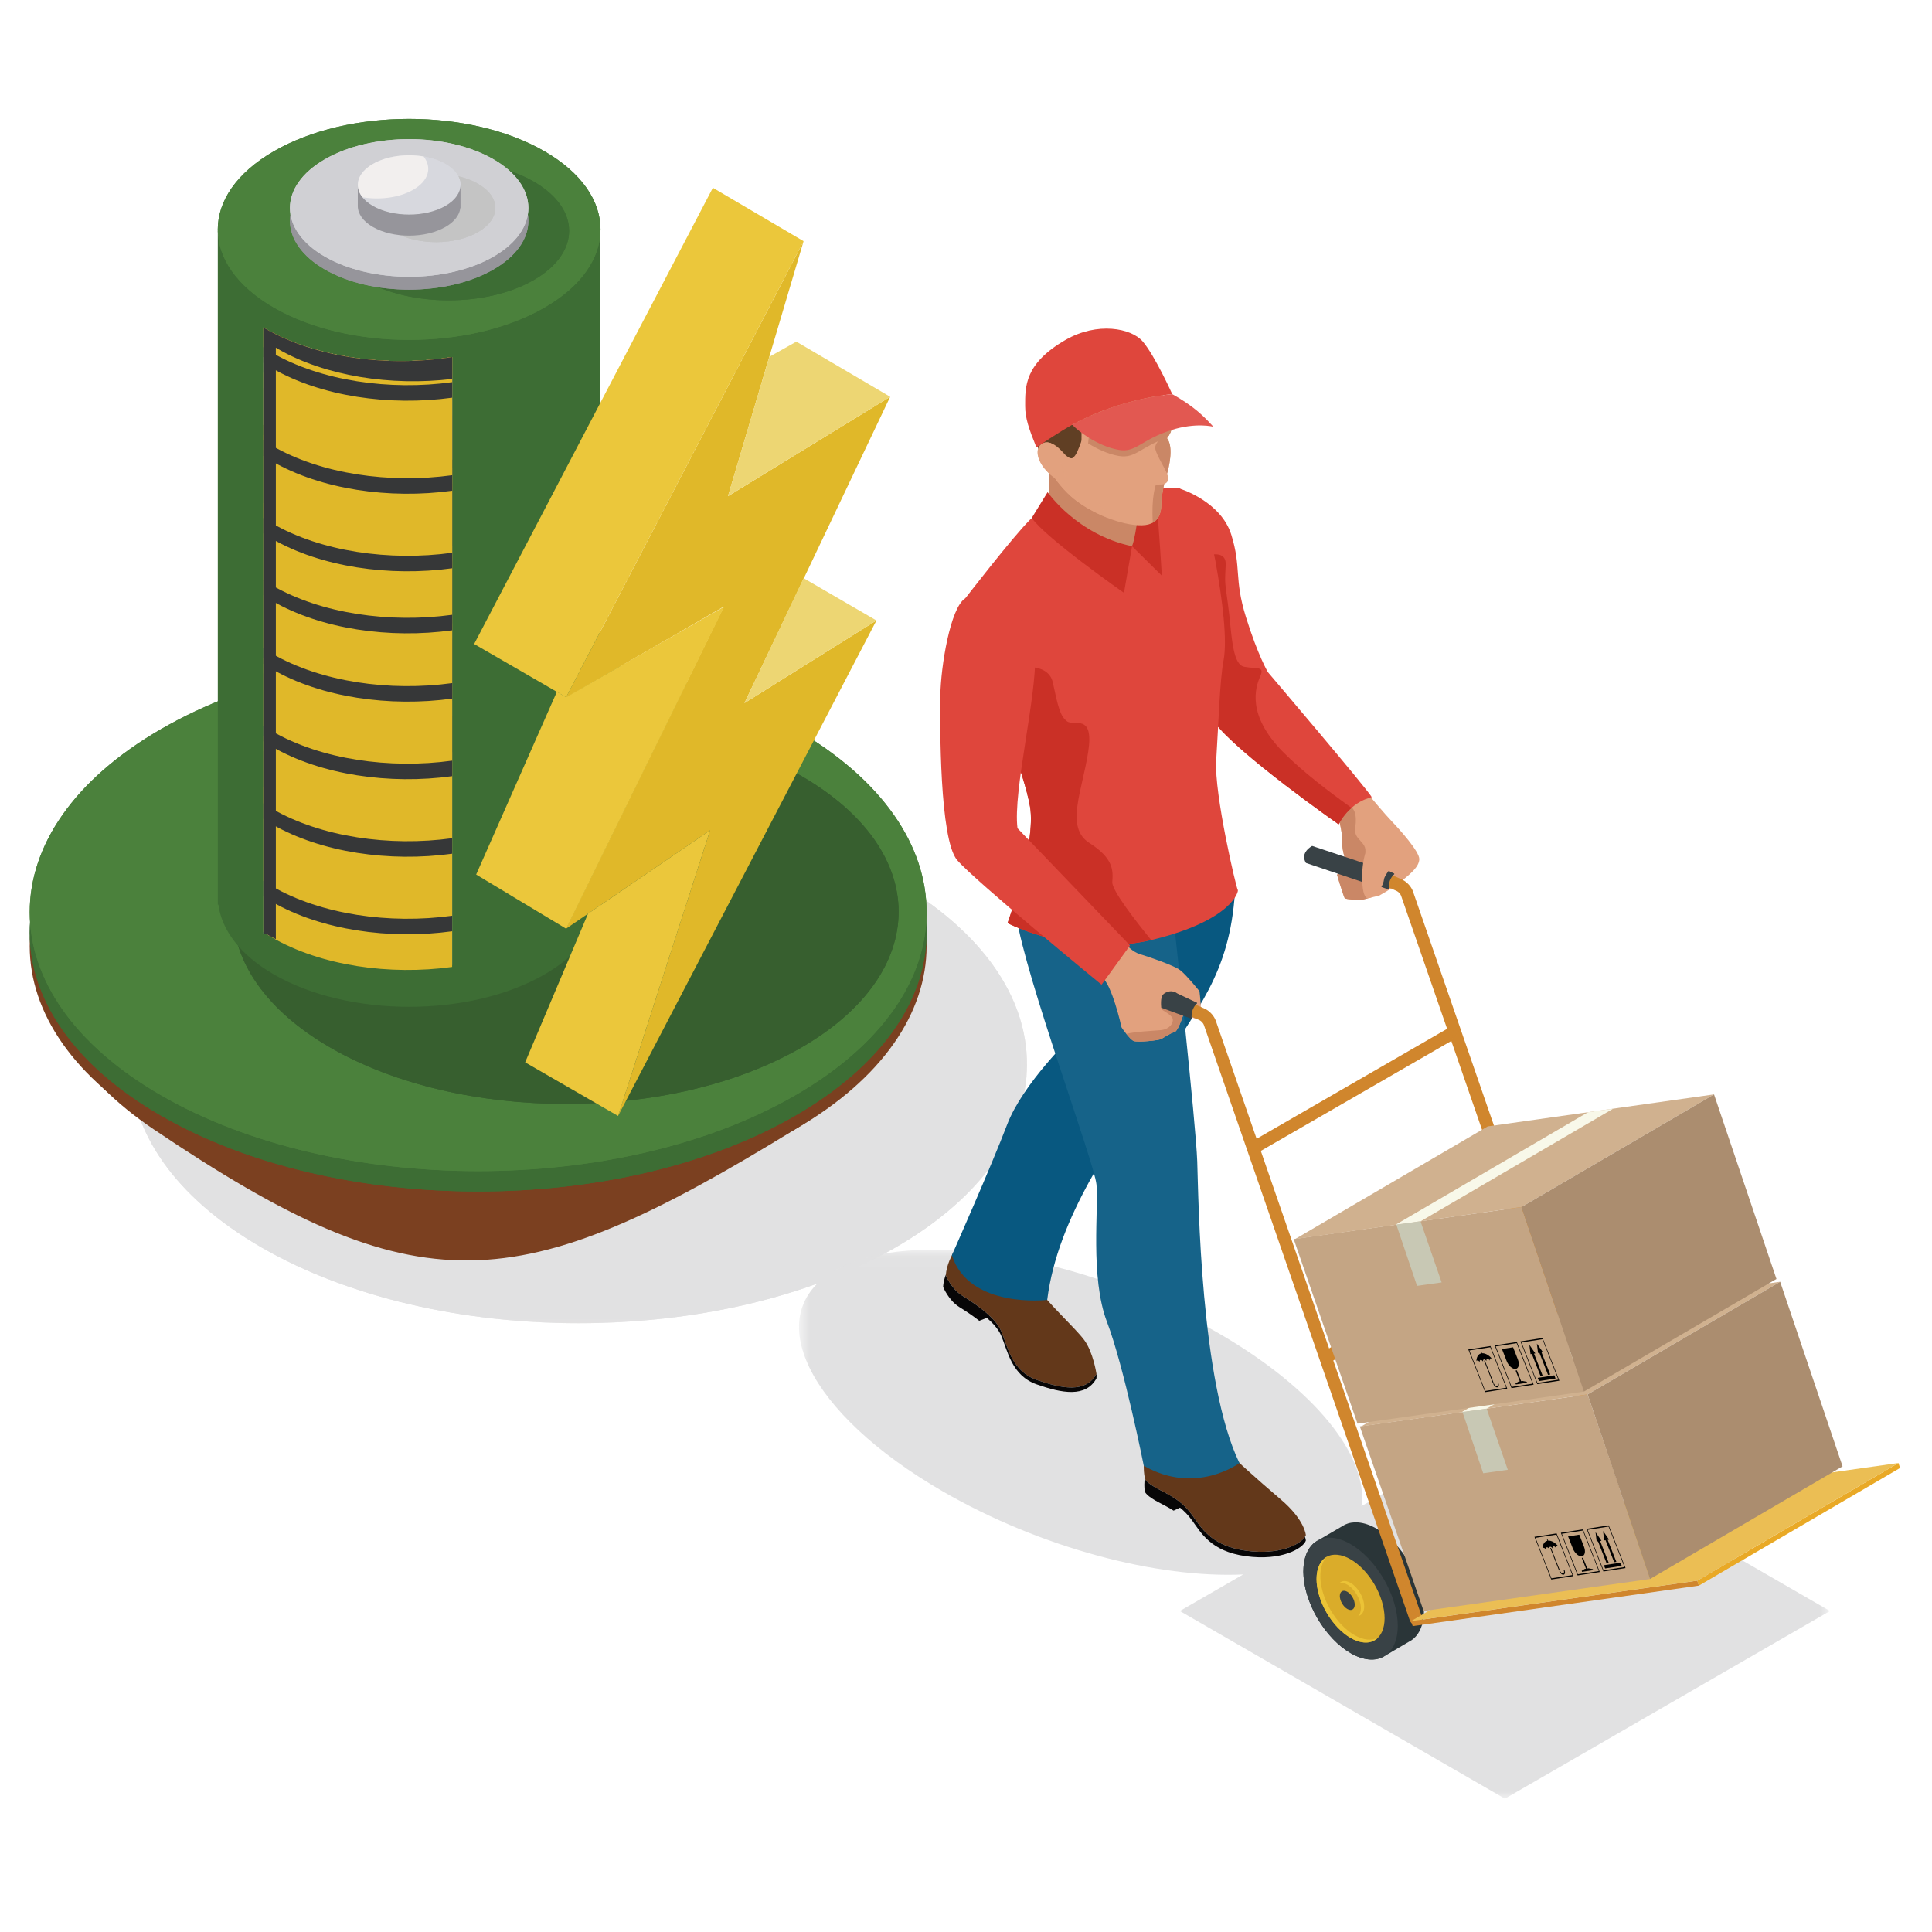 <?xml version="1.0" encoding="UTF-8"?>
<svg width="130px" height="130px" viewBox="0 0 130 130" version="1.1" xmlns="http://www.w3.org/2000/svg" xmlns:xlink="http://www.w3.org/1999/xlink">
    <!-- Generator: Sketch 63.1 (92452) - https://sketch.com -->
    <title>commitment_to_sdgs_isometric4</title>
    <desc>Created with Sketch.</desc>
    <defs>
        <rect id="path-1" x="0" y="0" width="130" height="130"></rect>
        <polygon id="path-3" points="0.756 0.164 61.104 0.164 61.104 35.007 0.756 35.007"></polygon>
        <polygon id="path-5" points="0.764 0.058 70.134 0.058 70.134 36.999 0.764 36.999"></polygon>
        <polygon id="path-7" points="0.823 0.321 17.818 0.321 17.818 42.455 0.823 42.455"></polygon>
        <polygon id="path-9" points="0.965 0.463 17.676 0.463 17.676 42.314 0.965 42.314"></polygon>
        <polygon id="path-11" points="0.07 0.569 16.571 0.569 16.571 42.207 0.07 42.207"></polygon>
        <polygon id="path-13" points="0.316 0.189 14.028 0.189 14.028 8.345 0.316 8.345"></polygon>
        <polygon id="path-15" points="0.459 0.331 13.888 0.331 13.888 8.204 0.459 8.204"></polygon>
        <polygon id="path-17" points="0.564 0.437 13.781 0.437 13.781 8.096 0.564 8.096"></polygon>
        <polygon id="path-19" points="-0.002 0.402 13.71 0.402 13.71 8.558 -0.002 8.558"></polygon>
        <polygon id="path-21" points="0.139 0.544 13.568 0.544 13.568 8.417 0.139 8.417"></polygon>
        <polygon id="path-23" points="0.245 0.651 13.463 0.651 13.463 8.31 0.245 8.31"></polygon>
        <polygon id="path-25" points="0.26 0.359 7.051 0.359 7.051 5.385 0.26 5.385"></polygon>
        <polygon id="path-27" points="0.298 0.293 9.266 0.293 9.266 11.808 0.298 11.808"></polygon>
        <polygon id="path-29" points="0.816 0.728 2.727 0.728 2.727 3.294 0.816 3.294"></polygon>
        <polygon id="path-31" points="0.552 0.013 17.546 0.013 17.546 42.147 0.552 42.147"></polygon>
        <polygon id="path-33" points="0.692 0.154 17.406 0.154 17.406 42.005 0.692 42.005"></polygon>
        <polygon id="path-35" points="0.8 0.26 17.299 0.26 17.299 41.899 0.8 41.899"></polygon>
    </defs>
    <g id="commitment_to_sdgs_isometric4" stroke="none" stroke-width="1" fill="none" fill-rule="evenodd">
        <g>
            <mask id="mask-2" fill="white">
                <use xlink:href="#path-1"></use>
            </mask>
            <g id="Mask"></g>
            <g id="Group-304" mask="url(#mask-2)">
                <g transform="translate(2, 8)">
                    <path d="M58.266,51.296 C70.05,58.1 70.05,69.13 58.266,75.934 C46.482,82.738 27.377,82.738 15.592,75.934 C3.809,69.13 3.809,58.1 15.592,51.296 C27.377,44.493 46.482,44.493 58.266,51.296" id="Fill-1" fill="#E4E3E3"></path>
                    <g id="Group-5" stroke-width="1" fill="none" transform="translate(6, 46.03)">
                        <mask id="mask-4" fill="white">
                            <use xlink:href="#path-3"></use>
                        </mask>
                        <g id="Clip-4"></g>
                        <path d="M52.266,5.266 C64.05,12.07 64.05,23.1 52.266,29.904 C40.482,36.708 21.377,36.708 9.592,29.904 C-2.191,23.1 -2.191,12.07 9.592,5.266 C21.377,-1.537 40.482,-1.537 52.266,5.266" id="Fill-3" fill="#E1E1E2" mask="url(#mask-4)"></path>
                    </g>
                    <path d="M51.511,43.344 C63.295,50.148 63.295,61.178 51.511,67.983 C39.728,74.787 20.621,74.787 8.837,67.983 C-2.946,61.178 -2.946,50.148 8.837,43.344 C20.621,36.541 39.728,36.541 51.511,43.344" id="Fill-6" fill="#7B4020"></path>
                    <path d="M51.511,43.344 C63.295,50.148 63.105,60.861 51.511,67.983 C32.764,79.501 26.173,80.011 8.321,67.975 C-1.781,61.161 -2.946,50.148 8.837,43.344 C20.621,36.541 39.728,36.541 51.511,43.344" id="Fill-8" fill="#7B4020"></path>
                    <path d="M51.511,42.431 C63.295,49.235 63.295,60.265 51.511,67.069 C39.728,73.872 20.621,73.872 8.837,67.069 C-2.946,60.265 -2.946,49.235 8.837,42.431 C20.621,35.627 39.728,35.627 51.511,42.431" id="Fill-10" fill="#3D6D34"></path>
                    <path d="M51.511,42.431 C63.295,49.235 63.295,60.265 51.511,67.069 C39.728,73.872 20.621,73.872 8.837,67.069 C-2.946,60.265 -2.946,49.235 8.837,42.431 C20.621,35.627 39.728,35.627 51.511,42.431" id="Fill-12" fill="#3D6D34"></path>
                    <path d="M51.511,41.06 C63.295,47.864 63.295,58.894 51.511,65.698 C39.728,72.502 20.621,72.502 8.837,65.698 C-2.946,58.894 -2.946,47.864 8.837,41.06 C20.621,34.256 39.728,34.256 51.511,41.06" id="Fill-14" fill="#4B813C"></path>
                    <path d="M51.511,41.06 C63.295,47.864 63.295,58.894 51.511,65.698 C39.728,72.502 20.621,72.502 8.837,65.698 C-2.946,58.894 -2.946,47.864 8.837,41.06 C20.621,34.256 39.728,34.256 51.511,41.06" id="Fill-16" fill="#4B813C"></path>
                    <path d="M51.907,44.207 C60.653,49.257 60.653,57.443 51.907,62.493 C43.161,67.543 28.98,67.543 20.234,62.493 C11.489,57.443 11.489,49.257 20.234,44.207 C28.98,39.157 43.161,39.157 51.907,44.207" id="Fill-18" fill="#375F2F"></path>
                    <path d="M51.907,44.207 C60.653,49.257 60.653,57.443 51.907,62.493 C43.161,67.543 28.98,67.543 20.234,62.493 C11.489,57.443 11.489,49.257 20.234,44.207 C28.98,39.157 43.161,39.157 51.907,44.207" id="Fill-20" fill="#375F2F"></path>
                    <path d="M38.374,52.84 C38.417,52.486 38.417,52.133 38.374,51.779 L38.374,7.758 C38.162,9.479 36.919,11.168 34.639,12.483 C29.61,15.386 21.456,15.386 16.427,12.483 C14.047,11.111 12.795,9.332 12.668,7.532 L12.655,7.532 L12.655,52.867 L12.694,52.867 C12.917,54.58 14.158,56.258 16.427,57.566 C21.456,60.471 29.61,60.471 34.639,57.566 C36.907,56.258 38.149,54.58 38.371,52.867 L38.374,52.867 L38.374,52.84 Z" id="Fill-22" fill="#3D6D34"></path>
                    <path d="M34.636,2.178 C39.665,5.081 39.665,9.789 34.636,12.693 C29.608,15.596 21.453,15.596 16.425,12.693 C11.396,9.789 11.396,5.081 16.425,2.178 C21.453,-0.725 29.608,-0.725 34.636,2.178" id="Fill-24" fill="#4B813C"></path>
                    <path d="M34.636,2.178 C39.665,5.081 39.665,9.789 34.636,12.693 C29.608,15.596 21.453,15.596 16.425,12.693 C11.396,9.789 11.396,5.081 16.425,2.178 C21.453,-0.725 29.608,-0.725 34.636,2.178" id="Fill-26" fill="#4B813C"></path>
                    <path d="M33.921,4.225 C37.085,6.052 37.085,9.013 33.921,10.839 C30.757,12.665 25.629,12.665 22.465,10.839 C19.302,9.013 19.302,6.052 22.465,4.225 C25.629,2.398 30.757,2.398 33.921,4.225" id="Fill-28" fill="#3D6D34"></path>
                    <path d="M33.921,4.225 C37.085,6.052 37.085,9.013 33.921,10.839 C30.757,12.665 25.629,12.665 22.465,10.839 C19.302,9.013 19.302,6.052 22.465,4.225 C25.629,2.398 30.757,2.398 33.921,4.225" id="Fill-30" fill="#3D6D34"></path>
                    <path d="M31.203,3.583 C34.336,5.392 34.336,8.325 31.203,10.133 C28.071,11.941 22.991,11.941 19.859,10.133 C16.726,8.325 16.726,5.392 19.859,3.583 C22.991,1.775 28.071,1.775 31.203,3.583" id="Fill-32" fill="#96959B"></path>
                    <path d="M31.203,3.583 C34.336,5.392 34.336,8.325 31.203,10.133 C28.071,11.941 22.991,11.941 19.859,10.133 C16.726,8.325 16.726,5.392 19.859,3.583 C22.991,1.775 28.071,1.775 31.203,3.583" id="Fill-34" fill="#96959B"></path>
                    <path d="M31.203,2.718 C34.336,4.527 34.336,7.46 31.203,9.268 C28.071,11.076 22.991,11.076 19.859,9.268 C16.726,7.46 16.726,4.527 19.859,2.718 C22.991,0.91 28.071,0.91 31.203,2.718" id="Fill-36" fill="#D0D0D4"></path>
                    <path d="M31.203,2.718 C34.336,4.527 34.336,7.46 31.203,9.268 C28.071,11.076 22.991,11.076 19.859,9.268 C16.726,7.46 16.726,4.527 19.859,2.718 C22.991,0.91 28.071,0.91 31.203,2.718" id="Fill-38" fill="#D0D0D4"></path>
                    <path d="M30.164,4.366 C31.72,5.264 31.72,6.721 30.164,7.619 C28.608,8.518 26.085,8.518 24.529,7.619 C22.973,6.721 22.973,5.264 24.529,4.366 C26.085,3.468 28.608,3.468 30.164,4.366" id="Fill-40" fill="#C4C4C4"></path>
                    <path d="M30.164,4.366 C31.72,5.264 31.72,6.721 30.164,7.619 C28.608,8.518 26.085,8.518 24.529,7.619 C22.973,6.721 22.973,5.264 24.529,4.366 C26.085,3.468 28.608,3.468 30.164,4.366" id="Fill-42" fill="#C4C4C4"></path>
                    <path d="M27.974,3.033 C29.324,3.812 29.324,5.076 27.974,5.855 C26.624,6.634 24.436,6.634 23.087,5.855 C21.738,5.076 21.738,3.812 23.087,3.033 C24.436,2.254 26.624,2.254 27.974,3.033" id="Fill-44" fill="#D7D8DE"></path>
                    <path d="M27.974,3.033 C29.324,3.812 29.324,5.076 27.974,5.855 C26.624,6.634 24.436,6.634 23.087,5.855 C21.738,5.076 21.738,3.812 23.087,3.033 C24.436,2.254 26.624,2.254 27.974,3.033" id="Fill-46" fill="#D7D8DE"></path>
                    <path d="M27.974,5.855 C26.624,6.634 24.437,6.634 23.087,5.855 C22.412,5.465 22.075,4.955 22.075,4.444 L22.075,5.86 C22.075,6.371 22.412,6.881 23.087,7.271 C24.437,8.05 26.624,8.05 27.974,7.271 C28.591,6.916 28.922,6.458 28.976,5.994 L28.987,5.994 L28.987,4.444 C28.987,4.955 28.649,5.465 27.974,5.855" id="Fill-48" fill="#96959B"></path>
                    <path d="M23.088,3.033 C22.038,3.639 21.809,4.536 22.391,5.272 C23.564,5.469 24.882,5.302 25.806,4.767 C26.856,4.162 27.085,3.264 26.503,2.53 C25.33,2.331 24.012,2.499 23.088,3.033" id="Fill-50" fill="#F2EFEE"></path>
                    <path d="M15.864,14.121 C19.266,16.084 24.097,16.718 28.424,16.025 L28.424,31.966 L28.424,56.934 C24.112,57.624 19.302,56.789 15.903,54.842 L15.726,54.842 L15.726,54.737 L15.726,33.954 L15.726,14.037 C15.773,14.064 15.817,14.093 15.864,14.121" id="Fill-52" fill="#D2D3D3"></path>
                    <path d="M15.726,44.945 L15.726,54.72 C15.916,54.845 16.113,54.97 16.321,55.09 C19.603,56.985 24.216,57.643 28.423,57.064 L28.423,42.602 C24.216,42.023 19.603,42.68 16.321,44.575 C16.113,44.695 15.916,44.82 15.726,44.945" id="Fill-54" fill="#E0B829"></path>
                    <path d="M15.726,42.545 L15.726,52.32 C15.916,52.445 16.113,52.569 16.321,52.69 C19.603,54.585 24.216,55.242 28.423,54.663 L28.423,40.201 C24.216,39.622 19.603,40.28 16.321,42.175 C16.113,42.295 15.916,42.42 15.726,42.545" id="Fill-56" fill="#363738"></path>
                    <path d="M15.726,41.501 L15.726,51.275 C15.916,51.401 16.113,51.526 16.321,51.646 C19.603,53.541 24.216,54.198 28.423,53.619 L28.423,39.157 C24.216,38.578 19.603,39.236 16.321,41.13 C16.113,41.251 15.916,41.375 15.726,41.501" id="Fill-58" fill="#E0B829"></path>
                    <path d="M15.726,37.326 L15.726,47.101 C15.916,47.226 16.113,47.351 16.321,47.471 C19.603,49.366 24.216,50.024 28.423,49.445 L28.423,34.983 C24.216,34.404 19.603,35.061 16.321,36.956 C16.113,37.076 15.916,37.201 15.726,37.326" id="Fill-60" fill="#363738"></path>
                    <path d="M15.726,36.283 L15.726,46.057 C15.916,46.183 16.113,46.308 16.321,46.428 C19.603,48.323 24.216,48.98 28.423,48.402 L28.423,33.94 C24.216,33.361 19.603,34.018 16.321,35.913 C16.113,36.033 15.916,36.157 15.726,36.283" id="Fill-62" fill="#E0B829"></path>
                    <path d="M16.321,31.739 C16.113,31.859 15.918,31.983 15.726,32.108 L15.726,33.954 L15.726,41.884 C15.918,42.01 16.113,42.133 16.321,42.253 C19.603,44.148 24.217,44.806 28.424,44.227 L28.424,31.966 L28.424,29.765 C24.217,29.186 19.603,29.843 16.321,31.739" id="Fill-64" fill="#363738"></path>
                    <path d="M16.321,30.695 C16.113,30.815 15.918,30.939 15.726,31.066 L15.726,33.954 L15.726,40.84 C15.918,40.966 16.113,41.09 16.321,41.21 C19.603,43.105 24.217,43.762 28.424,43.183 L28.424,31.966 L28.424,28.721 C24.217,28.142 19.603,28.8 16.321,30.695" id="Fill-66" fill="#E0B829"></path>
                    <path d="M16.321,26.52 C16.113,26.64 15.918,26.764 15.726,26.891 L15.726,33.954 L15.726,36.666 C15.918,36.791 16.113,36.915 16.321,37.035 C19.603,38.93 24.217,39.587 28.424,39.008 L28.424,31.965 L28.424,24.546 C24.217,23.968 19.603,24.625 16.321,26.52" id="Fill-68" fill="#363738"></path>
                    <path d="M16.321,25.477 C16.113,25.597 15.918,25.721 15.726,25.847 L15.726,33.954 L15.726,35.622 C15.918,35.748 16.113,35.872 16.321,35.991 C19.603,37.887 24.217,38.544 28.424,37.965 L28.424,31.966 L28.424,23.503 C24.217,22.924 19.603,23.582 16.321,25.477" id="Fill-70" fill="#E0B829"></path>
                    <path d="M16.321,21.924 C16.113,22.044 15.918,22.168 15.726,22.294 L15.726,32.069 C15.918,32.195 16.113,32.319 16.321,32.438 C19.603,34.334 24.217,34.991 28.424,34.412 L28.424,31.965 L28.424,19.95 C24.217,19.371 19.603,20.028 16.321,21.924" id="Fill-72" fill="#363738"></path>
                    <path d="M16.321,20.88 C16.113,21 15.918,21.124 15.726,21.251 L15.726,31.025 C15.918,31.151 16.113,31.275 16.321,31.395 C19.603,33.29 24.217,33.947 28.424,33.368 L28.424,31.966 L28.424,18.906 C24.217,18.327 19.603,18.986 16.321,20.88" id="Fill-74" fill="#E0B829"></path>
                    <path d="M21.234,15.976 C19.439,16.332 17.754,16.923 16.32,17.75 C16.113,17.87 15.918,17.994 15.726,18.12 L15.726,27.894 C15.918,28.02 16.113,28.144 16.32,28.265 C19.603,30.159 24.216,30.817 28.423,30.238 L28.423,27.792 L28.423,16.026 C26.072,16.402 23.573,16.384 21.234,15.976" id="Fill-76" fill="#363738"></path>
                    <path d="M19.115,15.483 C18.115,15.809 17.172,16.214 16.321,16.707 C16.113,16.826 15.917,16.951 15.726,17.076 L15.726,26.851 C15.917,26.977 16.113,27.101 16.321,27.221 C19.603,29.116 24.217,29.774 28.424,29.195 L28.424,16.025 C25.343,16.519 22.01,16.336 19.115,15.483" id="Fill-78" fill="#E0B829"></path>
                    <path d="M17.672,14.986 C17.202,15.191 16.75,15.416 16.321,15.663 C16.113,15.783 15.917,15.907 15.727,16.033 L15.727,20.59 C15.917,20.715 16.113,20.84 16.321,20.96 C19.604,22.855 24.217,23.512 28.423,22.933 L28.423,16.026 C24.816,16.604 20.86,16.256 17.672,14.986" id="Fill-80" fill="#F2EFEE"></path>
                    <path d="M15.864,14.121 C15.817,14.093 15.773,14.064 15.726,14.037 L15.726,22.676 C15.917,22.803 16.113,22.926 16.321,23.047 C19.603,24.941 24.217,25.599 28.424,25.02 L28.424,22.574 L28.424,16.025 C24.097,16.718 19.266,16.084 15.864,14.121" id="Fill-82" fill="#363738"></path>
                    <path d="M15.864,14.121 C15.817,14.093 15.773,14.064 15.726,14.037 L15.726,21.633 C15.917,21.759 16.113,21.883 16.321,22.002 C19.603,23.898 24.217,24.556 28.424,23.976 L28.424,16.025 C24.097,16.718 19.266,16.084 15.864,14.121" id="Fill-84" fill="#E0B829"></path>
                    <path d="M15.864,14.121 C15.817,14.093 15.773,14.064 15.726,14.037 L15.726,16.415 C15.917,16.541 16.113,16.664 16.321,16.785 C19.603,18.68 24.217,19.337 28.424,18.759 L28.424,16.025 C24.097,16.718 19.266,16.084 15.864,14.121" id="Fill-86" fill="#363738"></path>
                    <path d="M15.864,14.121 C15.817,14.093 15.773,14.064 15.726,14.037 L15.726,15.371 C15.917,15.496 16.113,15.621 16.321,15.741 C19.603,17.636 24.217,18.294 28.424,17.715 L28.424,16.025 C24.097,16.718 19.266,16.084 15.864,14.121" id="Fill-88" fill="#E0B829"></path>
                    <path d="M16.561,35.311 L16.561,15.394 C16.608,15.421 16.652,15.45 16.699,15.478 C19.884,17.316 24.32,17.989 28.423,17.499 L28.423,16.025 C24.097,16.718 19.266,16.085 15.864,14.121 C15.817,14.094 15.773,14.065 15.726,14.037 L15.726,33.955 L15.726,54.737 L15.726,54.841 L15.903,54.841 C16.116,54.964 16.336,55.082 16.561,55.196 L16.561,35.311 Z" id="Fill-90" fill="#363738"></path>
                    <polygon id="Fill-92" fill="#E0B829" points="52.071 8.229 36.07 38.958 46.703 32.818 36.07 54.502 45.782 47.869 39.588 67.09 56.974 33.75 48.094 39.308 57.898 18.699 46.985 25.387"></polygon>
                    <polygon id="Fill-94" fill="#EBC73B" points="45.968 4.636 52.072 8.228 36.093 38.914 29.904 35.333"></polygon>
                    <polygon id="Fill-96" fill="#EDD673" points="57.898 18.698 51.586 14.989 49.764 16.011 46.984 25.386"></polygon>
                    <polygon id="Fill-98" fill="#EDD673" points="56.973 33.749 52.07 30.903 48.094 39.308"></polygon>
                    <polygon id="Fill-100" fill="#EBC73B" points="36.097 54.493 30.04 50.847 35.471 38.549 36.095 38.913 46.732 32.818"></polygon>
                    <polygon id="Fill-102" fill="#EBC73B" points="39.588 67.089 33.336 63.482 37.565 53.482 45.782 47.868"></polygon>
                    <g id="Group-106" stroke-width="1" fill="none" transform="translate(51, 76.03)">
                        <mask id="mask-6" fill="white">
                            <use xlink:href="#path-5"></use>
                        </mask>
                        <g id="Clip-105"></g>
                        <path d="M48.261,11.743 L38.614,17.314 C39.068,13.98 35.537,9.456 28.956,5.657 C19.828,0.385 8.287,-1.496 3.177,1.452 C-1.929,4.401 1.331,11.065 10.46,16.335 C17.044,20.136 24.876,22.174 30.651,21.911 L26.391,24.37 L48.261,36.999 L70.134,24.37 L48.261,11.743 Z" id="Fill-104" fill="#E1E1E2" mask="url(#mask-6)"></path>
                    </g>
                    <path d="M89.955,45.449 L90.245,45.656 C90.245,45.656 91.187,46.784 91.672,47.288 C92.157,47.793 93.52,49.303 93.502,49.817 C93.481,50.332 92.913,50.788 92.324,51.273 C91.738,51.759 90.786,52.271 90.786,52.271 C90.786,52.271 89.825,52.487 89.712,52.533 C89.601,52.58 88.547,52.533 88.48,52.431 C88.415,52.328 87.974,50.918 87.974,50.882 C87.974,50.843 88.173,50.47 88.34,50.47 C88.508,50.47 88.714,50.274 88.676,50.219 C88.639,50.162 88.294,49.323 88.311,48.678 C88.33,48.034 88.14,47.345 88.14,47.345 L87.921,46.635 L89.955,45.449 Z" id="Fill-107" fill="#E2A17E"></path>
                    <path d="M106.534,92.627 C106.582,92.627 106.628,92.62 106.674,92.604 C106.893,92.526 107.013,92.286 106.936,92.063 L93.077,51.985 C92.967,51.665 92.663,51.332 92.355,51.192 L90.282,50.247 C90.068,50.148 89.815,50.245 89.719,50.457 C89.622,50.671 89.717,50.922 89.93,51.02 L92.003,51.965 C92.098,52.009 92.24,52.164 92.273,52.264 L106.135,92.341 C106.194,92.517 106.36,92.627 106.534,92.627" id="Fill-109" fill="#D0862D"></path>
                    <g id="Group-113" stroke-width="1" fill="none" transform="translate(89, 50.03)">
                        <mask id="mask-8" fill="white">
                            <use xlink:href="#path-7"></use>
                        </mask>
                        <g id="Clip-112"></g>
                        <path d="M17.534,42.455 C17.564,42.455 17.597,42.45 17.628,42.439 C17.774,42.389 17.853,42.226 17.803,42.079 L3.943,2.002 C3.846,1.72 3.568,1.413 3.297,1.29 L1.223,0.345 C1.081,0.282 0.915,0.345 0.847,0.487 C0.784,0.628 0.846,0.796 0.988,0.862 L3.062,1.806 C3.192,1.866 3.362,2.05 3.408,2.185 L17.265,42.265 C17.307,42.381 17.417,42.455 17.534,42.455" id="Fill-111" fill="#D0862D" mask="url(#mask-8)"></path>
                    </g>
                    <g id="Group-116" stroke-width="1" fill="none" transform="translate(89, 50.03)">
                        <mask id="mask-10" fill="white">
                            <use xlink:href="#path-9"></use>
                        </mask>
                        <g id="Clip-115"></g>
                        <path d="M17.534,42.315 C17.551,42.315 17.564,42.31 17.582,42.304 C17.655,42.279 17.693,42.199 17.668,42.127 L3.809,2.047 C3.724,1.804 3.473,1.526 3.239,1.419 L1.166,0.476 C1.093,0.443 1.011,0.473 0.976,0.546 C0.944,0.617 0.976,0.702 1.047,0.733 L3.121,1.679 C3.287,1.752 3.483,1.97 3.543,2.14 L17.402,42.218 C17.422,42.278 17.475,42.315 17.534,42.315" id="Fill-114" fill="#D0862D" mask="url(#mask-10)"></path>
                    </g>
                    <g id="Group-119" stroke-width="1" fill="none" transform="translate(90, 50.03)">
                        <mask id="mask-12" fill="white">
                            <use xlink:href="#path-11"></use>
                        </mask>
                        <g id="Clip-118"></g>
                        <path d="M16.534,42.207 C16.54,42.207 16.544,42.206 16.546,42.206 C16.564,42.2 16.575,42.18 16.569,42.16 L2.709,2.084 C2.635,1.866 2.403,1.611 2.193,1.517 L0.12,0.571 C0.104,0.564 0.081,0.571 0.073,0.59 C0.066,0.607 0.073,0.628 0.092,0.635 L2.165,1.581 C2.355,1.668 2.574,1.909 2.643,2.106 L16.503,42.184 C16.509,42.198 16.518,42.207 16.534,42.207" id="Fill-117" fill="#D0862D" mask="url(#mask-12)"></path>
                    </g>
                    <path d="M90.477,50.149 C90.477,50.149 90.071,49.794 89.552,50.209 C89.317,50.397 89.412,51.113 89.412,51.113 L91.456,51.866 C91.38,51.147 91.817,50.826 91.817,50.826 L91.817,50.782 L90.477,50.149 Z" id="Fill-120" fill="#394246"></path>
                    <path d="M82.601,69.517 C82.671,69.517 82.746,69.498 82.81,69.459 L95.957,61.869 C96.161,61.752 96.232,61.492 96.115,61.289 C95.995,61.086 95.737,61.017 95.533,61.134 L82.387,68.723 C82.183,68.841 82.113,69.1 82.232,69.305 C82.31,69.44 82.453,69.517 82.601,69.517" id="Fill-122" fill="#D0862D"></path>
                    <g id="Group-126" stroke-width="1" fill="none" transform="translate(82, 61.03)">
                        <mask id="mask-14" fill="white">
                            <use xlink:href="#path-13"></use>
                        </mask>
                        <g id="Clip-125"></g>
                        <path d="M0.6,8.345 C0.647,8.345 0.696,8.333 0.739,8.308 L13.886,0.718 C14.022,0.64 14.068,0.466 13.99,0.33 C13.913,0.195 13.74,0.149 13.606,0.227 L0.457,7.818 C0.322,7.895 0.276,8.068 0.353,8.205 C0.406,8.295 0.5,8.345 0.6,8.345" id="Fill-124" fill="#D0862D" mask="url(#mask-14)"></path>
                    </g>
                    <g id="Group-129" stroke-width="1" fill="none" transform="translate(82, 61.03)">
                        <mask id="mask-16" fill="white">
                            <use xlink:href="#path-15"></use>
                        </mask>
                        <g id="Clip-128"></g>
                        <path d="M0.6,8.204 C0.624,8.204 0.648,8.197 0.67,8.184 L13.817,0.595 C13.885,0.555 13.908,0.47 13.868,0.401 C13.829,0.333 13.743,0.31 13.676,0.35 L0.528,7.938 C0.46,7.978 0.438,8.065 0.477,8.133 C0.502,8.178 0.55,8.204 0.6,8.204" id="Fill-127" fill="#D0862D" mask="url(#mask-16)"></path>
                    </g>
                    <g id="Group-132" stroke-width="1" fill="none" transform="translate(82, 61.03)">
                        <mask id="mask-18" fill="white">
                            <use xlink:href="#path-17"></use>
                        </mask>
                        <g id="Clip-131"></g>
                        <path d="M0.6,8.096 C0.605,8.096 0.613,8.096 0.617,8.092 L13.763,0.503 C13.779,0.492 13.787,0.471 13.777,0.455 C13.765,0.435 13.745,0.43 13.727,0.441 L0.58,8.031 C0.565,8.041 0.558,8.062 0.57,8.079 C0.575,8.091 0.588,8.096 0.6,8.096" id="Fill-130" fill="#D0862D" mask="url(#mask-18)"></path>
                    </g>
                    <path d="M87.281,83.73 C87.355,83.73 87.427,83.711 87.492,83.672 L100.639,76.083 C100.841,75.965 100.912,75.706 100.796,75.503 C100.677,75.3 100.418,75.23 100.214,75.347 L87.068,82.938 C86.867,83.054 86.795,83.314 86.914,83.518 C86.991,83.654 87.135,83.73 87.281,83.73" id="Fill-133" fill="#D0862D"></path>
                    <g id="Group-137" stroke-width="1" fill="none" transform="translate(87, 75.03)">
                        <mask id="mask-20" fill="white">
                            <use xlink:href="#path-19"></use>
                        </mask>
                        <g id="Clip-136"></g>
                        <path d="M0.281,8.558 C0.329,8.558 0.378,8.547 0.421,8.52 L13.569,0.93 C13.703,0.852 13.751,0.679 13.673,0.543 C13.594,0.409 13.421,0.362 13.287,0.44 L0.139,8.03 C0.004,8.107 -0.042,8.28 0.035,8.416 C0.088,8.506 0.182,8.558 0.281,8.558" id="Fill-135" fill="#D0862D" mask="url(#mask-20)"></path>
                    </g>
                    <g id="Group-140" stroke-width="1" fill="none" transform="translate(87, 75.03)">
                        <mask id="mask-22" fill="white">
                            <use xlink:href="#path-21"></use>
                        </mask>
                        <g id="Clip-139"></g>
                        <path d="M0.281,8.417 C0.305,8.417 0.33,8.411 0.352,8.397 L13.498,0.808 C13.567,0.768 13.589,0.682 13.55,0.614 C13.51,0.546 13.423,0.523 13.358,0.563 L0.21,8.152 C0.141,8.191 0.12,8.278 0.157,8.346 C0.185,8.391 0.232,8.417 0.281,8.417" id="Fill-138" fill="#D0862D" mask="url(#mask-22)"></path>
                    </g>
                    <g id="Group-143" stroke-width="1" fill="none" transform="translate(87, 75.03)">
                        <mask id="mask-24" fill="white">
                            <use xlink:href="#path-23"></use>
                        </mask>
                        <g id="Clip-142"></g>
                        <path d="M0.281,8.31 C0.286,8.31 0.294,8.309 0.3,8.307 L13.445,0.716 C13.461,0.706 13.469,0.685 13.459,0.668 C13.447,0.651 13.427,0.644 13.409,0.655 L0.262,8.245 C0.247,8.255 0.24,8.276 0.249,8.293 C0.258,8.304 0.27,8.31 0.281,8.31" id="Fill-141" fill="#D0862D" mask="url(#mask-24)"></path>
                    </g>
                    <path d="M75.455,88.409 C75.455,88.409 74.719,90.151 75.047,91.506 C75.047,91.506 75.107,91.777 76.056,92.26 C77.005,92.743 77.604,93.111 78.203,93.924 C78.804,94.737 79.443,96.015 81.842,96.345 C84.241,96.673 85.674,95.823 85.868,95.299 C85.868,95.299 85.81,94.273 84.165,92.88 C82.52,91.485 80.952,90.034 80.952,90.034 C80.952,90.034 80.352,89.589 79.731,90.034 C79.113,90.479 79.269,91.274 78.35,91.244 C77.43,91.216 76.519,90.383 76.151,89.783 C75.787,89.182 75.455,88.409 75.455,88.409" id="Fill-144" fill="#63381A"></path>
                    <path d="M81.843,96.344 C79.444,96.016 78.802,94.739 78.203,93.924 C77.605,93.112 77.004,92.743 76.056,92.26 C75.108,91.778 75.046,91.507 75.046,91.507 C75.04,91.472 75.032,91.441 75.026,91.407 C75.026,91.409 75.026,91.409 75.028,91.412 C75.007,91.755 74.969,92.052 75.046,92.383 C75.046,92.383 75.108,92.656 76.056,93.136 C76.4,93.314 76.697,93.474 76.968,93.647 L77.4,93.447 C77.688,93.675 77.947,93.944 78.203,94.293 C78.802,95.106 79.444,96.385 81.843,96.713 C84.24,97.041 85.674,96.189 85.867,95.668 C85.867,95.668 85.864,95.575 85.812,95.409 C85.475,95.931 84.082,96.651 81.843,96.344" id="Fill-146" fill="#070607"></path>
                    <path d="M63.002,75.11 C63.002,75.11 61.74,76.413 61.64,77.817 C61.64,77.817 62.007,78.718 62.724,79.169 C63.442,79.619 64.929,80.556 65.362,81.559 C65.798,82.559 66.048,84.247 67.752,84.848 C69.455,85.449 71.059,85.75 71.779,84.447 C71.779,84.447 71.562,82.993 70.959,82.174 C70.358,81.357 68.286,79.469 67.986,78.817 C67.986,78.817 67.52,78.736 67.201,78.952 C66.885,79.169 66.267,79.253 65.648,79.019 C65.03,78.785 62.895,76.013 63.002,75.11" id="Fill-148" fill="#63381A"></path>
                    <path d="M71.778,84.422 C71.769,84.388 71.762,84.347 71.754,84.304 C71.769,84.395 71.778,84.447 71.778,84.447 C71.059,85.75 69.456,85.448 67.752,84.847 C66.048,84.245 65.798,82.558 65.363,81.559 C64.929,80.556 63.443,79.619 62.724,79.168 C62.007,78.717 61.639,77.816 61.639,77.816 C61.64,77.796 61.644,77.775 61.645,77.755 C61.548,78.023 61.478,78.305 61.459,78.592 C61.459,78.592 61.825,79.495 62.545,79.945 C62.886,80.159 63.4,80.485 63.895,80.874 C64.047,80.813 64.221,80.744 64.402,80.672 C64.817,81.036 65.181,81.441 65.363,81.859 C65.798,82.86 66.048,84.547 67.752,85.15 C69.456,85.751 71.059,86.052 71.778,84.748 C71.778,84.748 71.795,84.507 71.778,84.422" id="Fill-150" fill="#070607"></path>
                    <path d="M81.098,52.019 C80.742,57.562 78.534,59.863 75.752,64.317 C72.973,68.77 69.178,73.791 68.464,79.469 C68.464,79.469 63.199,80.087 62.05,76.463 C62.05,76.463 64.713,70.447 65.769,67.668 C66.827,64.892 70.179,61.676 70.179,61.676 L72.83,53.64 C72.83,53.64 81.224,50.07 81.098,52.019" id="Fill-152" fill="#085880"></path>
                    <path d="M78.56,70.154 C78.475,67.626 76.981,53.965 76.981,53.965 L66.381,53.639 C67.017,57.813 71.618,70.156 71.778,71.697 C71.938,73.239 71.339,77.941 72.485,80.945 C73.631,83.945 74.962,90.626 74.962,90.626 C78.469,92.638 81.399,90.445 81.399,90.445 C78.773,85.046 78.644,72.684 78.56,70.154" id="Fill-154" fill="#166389"></path>
                    <path d="M87.921,46.636 L88.769,46.139 C88.965,46.289 89.157,46.519 89.208,46.859 C89.318,47.605 88.994,47.934 89.386,48.4 C89.775,48.864 89.936,48.931 89.862,49.511 C89.786,50.09 89.767,50.471 89.767,50.919 C89.767,51.339 89.588,52.147 90.045,52.446 C89.884,52.483 89.751,52.519 89.712,52.533 C89.601,52.58 88.547,52.533 88.481,52.431 C88.415,52.328 87.974,50.919 87.974,50.882 C87.974,50.843 88.173,50.471 88.34,50.471 C88.509,50.471 88.714,50.275 88.676,50.218 C88.639,50.163 88.293,49.324 88.312,48.678 C88.33,48.033 88.141,47.344 88.141,47.344 L87.921,46.636 Z" id="Fill-156" fill="#CA8766"></path>
                    <path d="M73.817,55.602 C73.817,55.602 74.227,56.061 74.704,56.203 C75.179,56.343 76.99,56.95 77.419,57.286 C77.848,57.621 78.709,58.695 78.709,58.695 C78.709,58.695 78.931,60.449 78.709,60.552 C78.484,60.654 77.998,60.337 77.998,60.337 L77.718,59.962 C77.718,59.962 77.316,61.373 77.028,61.447 C76.736,61.522 76.346,61.793 76.149,61.904 C75.954,62.017 74.535,62.147 74.283,62.045 C74.03,61.943 73.463,61.148 73.463,61.122 C73.463,61.093 72.807,58.172 72.128,57.743 L73.817,55.602 Z" id="Fill-158" fill="#E2A17E"></path>
                    <path d="M74.283,62.045 C74.159,61.995 73.959,61.777 73.787,61.565 C74.409,61.411 75.604,61.359 76.084,61.317 C76.729,61.261 76.981,60.804 76.905,60.542 C76.832,60.281 76.263,60.011 76.169,59.926 C76.075,59.843 76.234,59.47 76.244,59.115 C76.254,58.76 76.413,58.733 76.832,58.733 C77.253,58.733 77.636,59.199 77.636,59.199 L77.719,59.963 C77.719,59.963 77.316,61.374 77.028,61.448 C76.737,61.523 76.346,61.793 76.15,61.905 C75.954,62.018 74.537,62.147 74.283,62.045" id="Fill-160" fill="#CA8766"></path>
                    <path d="M90.306,45.643 C90.306,45.643 88.914,45.874 88.074,47.469 C88.074,47.469 81.228,42.685 79.692,40.567 C78.153,38.451 77.456,24.905 77.456,24.905 C77.456,24.905 80.154,25.747 80.851,27.979 C81.546,30.213 81.024,30.908 81.836,33.518 C82.65,36.129 83.316,37.231 83.316,37.231 C83.316,37.231 89.957,45.034 90.306,45.643" id="Fill-162" fill="#DF463C"></path>
                    <path d="M79.052,29.441 C79.052,29.441 80.502,28.878 80.475,29.981 C80.445,31.082 80.359,30.821 80.618,32.591 C80.879,34.361 80.852,36.706 81.722,36.867 C82.591,37.029 83.115,36.796 82.793,37.522 C82.475,38.247 81.867,40.103 84.331,42.596 C85.647,43.929 87.501,45.326 88.939,46.362 C88.635,46.627 88.329,46.985 88.073,47.469 C88.073,47.469 81.23,42.684 79.692,40.567 C78.796,39.334 78.186,34.227 77.834,30.173 L79.052,29.441 Z" id="Fill-164" fill="#CA3026"></path>
                    <path d="M74.76,25.165 C75.486,24.876 77.24,24.687 77.457,24.905 C77.675,25.121 79.285,26.993 79.778,29.719 C80.272,32.446 80.591,35.086 80.329,36.448 C80.069,37.811 79.981,40.943 79.835,43.176 C79.692,45.411 81.198,51.82 81.287,51.878 C81.374,51.935 80.939,53.908 75.63,55.215 C70.323,56.518 65.796,54.111 65.796,54.111 C65.796,54.111 67.74,48.746 67.308,46.281 C66.871,43.814 65.189,40.074 65.189,40.074 L62.956,32.255 C62.956,32.255 66.103,28.176 67.3,26.977 C68.499,25.78 74.76,25.165 74.76,25.165" id="Fill-166" fill="#DF463C"></path>
                    <path d="M65.189,40.075 L64.448,37.478 L65.769,37.029 C65.769,37.029 68.494,36.304 68.843,37.928 C69.191,39.553 69.337,40.191 69.799,40.537 C70.265,40.886 71.629,39.957 71.222,42.597 C70.815,45.237 69.66,47.673 71.296,48.718 C72.933,49.761 72.904,50.574 72.844,51.356 C72.804,51.91 74.479,54.049 75.461,55.252 C70.227,56.464 65.797,54.112 65.797,54.112 C65.797,54.112 67.741,48.747 67.306,46.281 C66.872,43.814 65.189,40.075 65.189,40.075" id="Fill-168" fill="#CA3026"></path>
                    <path d="M74.037,55.619 L72.121,58.258 C72.121,58.258 63.594,51.268 62.405,49.876 C61.216,48.485 61.244,40.741 61.273,38.796 C61.304,36.853 61.94,32.877 62.956,32.254 C63.971,31.633 67.53,33.198 67.65,36.013 C67.771,38.826 66.147,45.265 66.465,47.73 L74.037,55.619 Z" id="Fill-170" fill="#DF463C"></path>
                    <path d="M68.558,23.388 C68.558,23.388 68.782,25.092 68.335,26.01 C67.889,26.929 69.505,27.886 71.473,28.723 C73.44,29.561 73.874,29.119 74.172,28.754 C74.802,27.981 74.663,25.721 74.663,25.721 L68.558,23.388 Z" id="Fill-172" fill="#CA8766"></path>
                    <g id="Group-176" stroke-width="1" fill="none" transform="translate(68, 23.03)">
                        <mask id="mask-26" fill="white">
                            <use xlink:href="#path-25"></use>
                        </mask>
                        <g id="Clip-175"></g>
                        <path d="M7.053,4.734 C6.87,3.724 6.665,2.692 6.665,2.692 L0.557,0.359 C0.557,0.359 0.781,2.062 0.337,2.98 C0.171,3.325 0.282,3.919 0.592,4.573 L1.569,5.385 C1.569,5.385 1.518,3.178 2.691,3.621 C3.711,4.004 5.423,4.806 7.053,4.734" id="Fill-174" fill="#CA8766" mask="url(#mask-26)"></path>
                    </g>
                    <path d="M74.173,28.754 L76.178,30.736 C76.178,30.736 75.971,27.19 75.799,25.604 L74.767,25.116 C74.767,25.116 74.48,27.978 74.173,28.754" id="Fill-177" fill="#CA3026"></path>
                    <path d="M69.211,15.958 C70.59,15.03 72.773,15.132 74.309,16.173 C75.849,17.213 76.254,18.468 76.391,19.033 C76.527,19.6 76.695,20.085 76.833,20.516 C76.969,20.944 76.523,21.484 76.523,21.484 C77.004,22.09 76.628,23.531 76.528,23.879 C76.585,24.015 76.617,24.129 76.61,24.208 C76.591,24.421 76.477,24.52 76.338,24.565 C76.232,25.033 76.143,25.584 76.143,25.82 C76.143,26.167 76.19,27.324 74.83,27.346 C73.473,27.369 71.517,26.566 70.284,25.582 C69.052,24.598 67.765,22.607 67.39,20.619 C67.015,18.626 67.83,16.885 69.211,15.958" id="Fill-179" fill="#E2A17E"></path>
                    <path d="M76.833,20.515 C76.696,20.085 76.526,19.599 76.392,19.033 C76.388,19.019 76.383,19.002 76.379,18.988 C75.338,19.119 72.812,19.564 70.254,20.934 C70.221,20.952 70.184,20.971 70.15,20.99 C70.425,21.313 71.796,22.419 73.272,22.68 C74.395,22.877 74.729,22.082 76.559,21.437 C76.658,21.303 76.945,20.874 76.833,20.515" id="Fill-181" fill="#CA8766"></path>
                    <path d="M76.528,23.879 L76.528,23.88 C76.339,23.421 75.874,22.712 75.747,22.248 C75.581,21.649 76.777,21.049 76.777,21.049 C76.678,21.294 76.522,21.483 76.522,21.483 C77.004,22.088 76.628,23.53 76.528,23.879" id="Fill-183" fill="#CA8766"></path>
                    <g id="Group-187" stroke-width="1" fill="none" transform="translate(67, 15.03)">
                        <mask id="mask-28" fill="white">
                            <use xlink:href="#path-27"></use>
                        </mask>
                        <g id="Clip-186"></g>
                        <path d="M2.211,0.928 C3.59,-0 5.773,0.102 7.309,1.143 C8.534,1.971 9.042,2.934 9.267,3.578 C9.062,4.046 8.776,4.41 8.381,4.495 C7.028,4.786 5.762,4.365 5.079,4.567 C4.562,4.721 4.299,5.7 4.24,6.587 C4.184,7.471 3.632,7.775 3.806,8.763 C3.956,9.62 5.164,10.901 5.503,11.809 C4.693,11.487 3.899,11.042 3.284,10.552 C2.052,9.568 0.765,7.577 0.39,5.589 C0.015,3.596 0.83,1.855 2.211,0.928" id="Fill-185" fill="#E2A17E" mask="url(#mask-28)"></path>
                    </g>
                    <path d="M70.739,21.759 C70.587,22.16 70.422,22.675 70.167,22.82 C70.012,22.91 69.717,22.654 69.641,22.567 C69.459,22.355 68.177,20.872 68.095,22.704 C67.773,22.04 67.521,21.328 67.388,20.617 C67.336,20.32 67.305,20.03 67.299,19.745 C68.505,20.369 69.993,20.59 70.796,20.669 C70.735,21.128 70.816,21.55 70.739,21.759" id="Fill-188" fill="#603F24"></path>
                    <path d="M75.572,27.167 C75.454,25.486 75.767,24.635 75.767,24.635 C75.786,24.564 76.099,24.645 76.34,24.565 L76.338,24.565 C76.232,25.033 76.142,25.583 76.142,25.82 C76.142,26.086 76.169,26.824 75.572,27.167" id="Fill-190" fill="#CA8766"></path>
                    <path d="M69.728,24.238 C69.564,24.345 69.178,24.495 68.43,23.695 C67.679,22.892 67.694,22.139 68.064,21.886 C68.436,21.634 68.792,21.787 68.985,22.078 C69.178,22.369 69.728,24.238 69.728,24.238" id="Fill-192" fill="#E2A17E"></path>
                    <g id="Group-196" stroke-width="1" fill="none" transform="translate(67, 21.03)">
                        <mask id="mask-30" fill="white">
                            <use xlink:href="#path-29"></use>
                        </mask>
                        <g id="Clip-195"></g>
                        <path d="M2.728,3.208 C2.564,3.314 2.178,3.466 1.43,2.666 C0.679,1.863 0.694,1.109 1.064,0.856 C1.436,0.604 1.792,0.756 1.985,1.048 C2.178,1.339 2.728,3.208 2.728,3.208" id="Fill-194" fill="#E2A17E" mask="url(#mask-30)"></path>
                    </g>
                    <path d="M67.739,22.106 C67.739,22.106 69.25,21.063 70.254,20.525 C73.593,18.736 76.88,18.525 76.88,18.525 C76.88,18.525 75.72,15.948 74.893,14.979 C74.125,14.08 71.841,13.635 69.691,14.876 C66.935,16.467 66.977,18.016 66.981,19.326 C66.982,20.144 67.234,20.858 67.739,22.106" id="Fill-197" fill="#DF463C"></path>
                    <path d="M76.879,18.525 C76.879,18.525 73.593,18.735 70.253,20.525 C70.22,20.543 70.185,20.562 70.15,20.579 C70.426,20.906 71.797,22.011 73.272,22.27 C74.446,22.478 74.754,21.596 76.817,20.939 C78.467,20.413 79.638,20.712 79.638,20.712 C79.638,20.712 79.024,19.99 78.276,19.427 C77.517,18.853 76.879,18.525 76.879,18.525" id="Fill-199" fill="#E25851"></path>
                    <path d="M68.49,25.116 C68.49,25.116 70.468,27.978 74.174,28.754 L73.63,31.891 C73.63,31.891 68.383,28.228 67.424,26.849 L68.49,25.116 Z" id="Fill-201" fill="#CA3026"></path>
                    <path d="M86.693,95.643 L86.693,95.643 L88.497,94.59 C88.756,94.466 89.059,94.412 89.402,94.442 C91.015,94.584 92.879,96.532 93.563,98.792 C94.1,100.565 93.753,102.005 92.796,102.473 L91.175,103.427 C90.884,103.61 90.528,103.694 90.116,103.658 C88.504,103.516 86.639,101.568 85.951,99.31 C85.422,97.553 85.759,96.125 86.693,95.643" id="Fill-203" fill="#2A3538"></path>
                    <path d="M85.952,99.309 C86.639,101.568 88.503,103.516 90.116,103.659 C91.73,103.8 92.485,102.084 91.802,99.824 C91.116,97.564 89.254,95.617 87.639,95.475 C86.024,95.332 85.269,97.05 85.952,99.309" id="Fill-205" fill="#394246"></path>
                    <path d="M86.769,99.381 C87.261,101.009 88.608,102.413 89.77,102.516 C90.934,102.617 91.478,101.381 90.986,99.752 C90.492,98.124 89.148,96.719 87.983,96.616 C86.821,96.514 86.276,97.751 86.769,99.381" id="Fill-207" fill="#DAAC2A"></path>
                    <path d="M88.034,99.493 C88.232,100.144 88.769,100.705 89.235,100.746 C89.701,100.787 89.917,100.293 89.721,99.641 C89.523,98.989 88.985,98.427 88.52,98.386 C88.055,98.345 87.838,98.84 88.034,99.493" id="Fill-209" fill="#EBC336"></path>
                    <path d="M87.812,99.61 C88.011,100.261 88.548,100.822 89.011,100.865 C89.478,100.905 89.697,100.41 89.499,99.757 C89.301,99.108 88.763,98.545 88.298,98.506 C87.833,98.464 87.617,98.959 87.812,99.61" id="Fill-211" fill="#DAAC2A"></path>
                    <path d="M88.194,99.643 C88.303,99.999 88.597,100.308 88.851,100.33 C89.106,100.352 89.225,100.08 89.119,99.724 C89.009,99.368 88.715,99.06 88.461,99.039 C88.205,99.015 88.086,99.287 88.194,99.643" id="Fill-213" fill="#394246"></path>
                    <path d="M87.286,96.75 C86.829,97.211 86.7,98.114 87.027,99.188 C87.518,100.818 88.862,102.222 90.026,102.323 C90.295,102.347 90.527,102.296 90.725,102.191 C90.488,102.429 90.169,102.552 89.77,102.517 C88.607,102.413 87.262,101.01 86.769,99.381 C86.39,98.126 86.629,97.107 87.286,96.75" id="Fill-215" fill="#EBC336"></path>
                    <path d="M93.262,101.318 C93.31,101.318 93.357,101.311 93.403,101.295 C93.623,101.217 93.741,100.977 93.666,100.756 L79.806,60.677 C79.694,60.358 79.393,60.025 79.084,59.884 L77.008,58.939 C76.796,58.841 76.545,58.936 76.447,59.148 C76.351,59.363 76.445,59.614 76.658,59.711 L78.732,60.656 C78.827,60.7 78.969,60.857 79.002,60.955 L92.862,101.032 C92.922,101.208 93.086,101.318 93.262,101.318" id="Fill-217" fill="#D0862D"></path>
                    <g id="Group-221" stroke-width="1" fill="none" transform="translate(76, 59.03)">
                        <mask id="mask-32" fill="white">
                            <use xlink:href="#path-31"></use>
                        </mask>
                        <g id="Clip-220"></g>
                        <path d="M17.262,42.148 C17.294,42.148 17.324,42.142 17.357,42.132 C17.504,42.081 17.581,41.919 17.531,41.772 L3.673,1.692 C3.575,1.411 3.297,1.105 3.027,0.982 L0.951,0.038 C0.81,-0.026 0.641,0.035 0.577,0.178 C0.512,0.321 0.575,0.488 0.717,0.553 L2.791,1.498 C2.922,1.558 3.089,1.744 3.138,1.879 L16.995,41.956 C17.036,42.074 17.146,42.148 17.262,42.148" id="Fill-219" fill="#D0862D" mask="url(#mask-32)"></path>
                    </g>
                    <g id="Group-224" stroke-width="1" fill="none" transform="translate(76, 59.03)">
                        <mask id="mask-34" fill="white">
                            <use xlink:href="#path-33"></use>
                        </mask>
                        <g id="Clip-223"></g>
                        <path d="M17.262,42.005 C17.279,42.005 17.294,42.004 17.31,41.998 C17.384,41.973 17.423,41.892 17.398,41.818 L3.537,1.74 C3.454,1.495 3.202,1.219 2.966,1.112 L0.893,0.167 C0.823,0.135 0.737,0.166 0.703,0.237 C0.673,0.308 0.703,0.392 0.775,0.424 L2.85,1.369 C3.016,1.444 3.211,1.66 3.271,1.832 L17.131,41.91 C17.151,41.968 17.204,42.005 17.262,42.005" id="Fill-222" fill="#D0862D" mask="url(#mask-34)"></path>
                    </g>
                    <g id="Group-227" stroke-width="1" fill="none" transform="translate(76, 59.03)">
                        <mask id="mask-36" fill="white">
                            <use xlink:href="#path-35"></use>
                        </mask>
                        <g id="Clip-226"></g>
                        <path d="M17.262,41.899 C17.267,41.899 17.271,41.899 17.276,41.898 C17.294,41.89 17.304,41.872 17.296,41.851 L3.438,1.775 C3.364,1.558 3.131,1.303 2.922,1.209 L0.85,0.263 C0.831,0.255 0.81,0.262 0.802,0.282 C0.794,0.299 0.802,0.32 0.82,0.329 L2.894,1.273 C3.084,1.359 3.304,1.599 3.372,1.797 L17.231,41.874 C17.234,41.89 17.248,41.899 17.262,41.899" id="Fill-225" fill="#D0862D" mask="url(#mask-36)"></path>
                    </g>
                    <path d="M77.208,58.842 C77.208,58.842 76.801,58.486 76.282,58.901 C76.047,59.09 76.14,59.804 76.14,59.804 L78.187,60.557 C78.111,59.84 78.548,59.517 78.548,59.517 L78.548,59.474 L77.208,58.842 Z" id="Fill-228" fill="#394246"></path>
                    <polygon id="Fill-230" fill="#D0862D" points="93.057 101.416 112.317 98.692 112.205 98.359 92.947 101.083"></polygon>
                    <polygon id="Fill-232" fill="#E9A926" points="112.205 98.359 112.317 98.692 125.853 90.775 125.741 90.443"></polygon>
                    <polygon id="Fill-234" fill="#EBBE54" points="92.946 101.082 112.205 98.359 125.742 90.442 106.481 93.166"></polygon>
                    <polygon id="Fill-236" fill="#C4A584" points="109.025 98.248 93.794 100.4 89.5 87.981 104.826 85.828"></polygon>
                    <polygon id="Fill-238" fill="#D0B18F" points="104.826 85.828 89.596 87.98 102.554 80.4 117.783 78.247"></polygon>
                    <polygon id="Fill-240" fill="#AB8D6F" points="104.826 85.828 109.025 98.248 121.982 90.668 117.783 78.247"></polygon>
                    <polygon id="Fill-242" fill="#F8F8E9" points="109.303 79.447 110.996 79.206 98.039 86.788 96.343 87.026"></polygon>
                    <polygon id="Fill-244" fill="#C8C8B4" points="97.802 91.13 96.407 87.012 98.031 86.783 99.456 90.898"></polygon>
                    <path d="M102.12,95.675 L102.089,95.599 L102.141,95.59 L102.17,95.666 C102.387,95.649 102.64,95.797 102.849,96.04 C102.816,96.016 102.785,96.007 102.757,96.009 C102.704,96.018 102.678,96.08 102.695,96.16 C102.652,96.084 102.585,96.035 102.529,96.045 C102.477,96.053 102.453,96.115 102.469,96.194 C102.428,96.12 102.358,96.071 102.305,96.079 C102.252,96.087 102.226,96.151 102.244,96.229 C102.2,96.154 102.131,96.105 102.079,96.112 C102.025,96.122 102.003,96.185 102.019,96.263 C101.973,96.189 101.908,96.141 101.851,96.149 C101.824,96.153 101.806,96.173 101.796,96.202 C101.798,95.927 101.912,95.721 102.12,95.675" id="Fill-246" fill="#000000"></path>
                    <polygon id="Fill-248" fill="#000000" points="102.944 97.632 102.891 97.64 102.311 96.166 102.363 96.159"></polygon>
                    <path d="M103.173,97.876 C103.242,97.865 103.265,97.77 103.222,97.662 L103.275,97.655 C103.334,97.807 103.303,97.941 103.206,97.957 C103.105,97.972 102.979,97.861 102.918,97.709 L102.973,97.701 C103.014,97.807 103.105,97.886 103.173,97.876" id="Fill-250" fill="#000000"></path>
                    <path d="M104.266,95.265 L104.584,96.077 C104.709,96.399 104.646,96.686 104.438,96.717 C104.233,96.748 103.96,96.515 103.832,96.193 L103.513,95.381 L104.266,95.265 Z" id="Fill-252" fill="#000000"></path>
                    <polygon id="Fill-254" fill="#000000" points="104.718 97.555 104.433 96.827 104.519 96.815 104.803 97.541 104.889 97.528 105.177 97.582 105.203 97.65 104.454 97.765 104.427 97.698 104.641 97.566"></polygon>
                    <polygon id="Fill-256" fill="#000000" points="107.038 97.149 107.122 97.365 106.006 97.536 105.921 97.321"></polygon>
                    <polygon id="Fill-258" fill="#000000" points="106.255 97.174 106.108 97.197 105.525 95.714 105.437 95.727 105.36 95.097 105.762 95.675 105.671 95.691"></polygon>
                    <polygon id="Fill-260" fill="#000000" points="106.762 97.094 106.615 97.117 106.032 95.636 105.942 95.648 105.866 95.017 106.272 95.597 106.177 95.612"></polygon>
                    <path d="M102.729,95.26 L101.32,95.476 L102.392,98.201 L103.801,97.984 L102.729,95.26 Z M101.251,95.409 L102.741,95.179 L103.87,98.052 L102.381,98.281 L101.251,95.409 Z" id="Fill-262" fill="#000000"></path>
                    <path d="M104.506,94.987 L103.096,95.204 L104.167,97.927 L105.578,97.712 L104.506,94.987 Z M103.027,95.135 L104.514,94.906 L105.646,97.778 L104.156,98.007 L103.027,95.135 Z" id="Fill-264" fill="#000000"></path>
                    <path d="M106.237,94.72 L104.83,94.938 L105.899,97.66 L107.308,97.443 L106.237,94.72 Z M104.759,94.869 L106.247,94.639 L107.379,97.512 L105.89,97.741 L104.759,94.869 Z" id="Fill-266" fill="#000000"></path>
                    <polygon id="Fill-268" fill="#C4A584" points="104.574 85.64 89.344 87.795 85.049 75.373 100.375 73.22"></polygon>
                    <polygon id="Fill-270" fill="#D0B18F" points="100.374 73.219 85.145 75.374 98.103 67.793 113.333 65.639"></polygon>
                    <polygon id="Fill-272" fill="#AB8D6F" points="100.374 73.219 104.574 85.639 117.534 78.059 113.333 65.639"></polygon>
                    <polygon id="Fill-274" fill="#F8F8E9" points="104.851 66.839 106.544 66.601 93.587 74.18 91.891 74.418"></polygon>
                    <polygon id="Fill-276" fill="#C8C8B4" points="93.35 78.523 91.956 74.402 93.581 74.173 95.004 78.291"></polygon>
                    <path d="M97.667,83.067 L97.637,82.991 L97.689,82.985 L97.719,83.06 C97.935,83.04 98.189,83.189 98.397,83.432 C98.365,83.409 98.333,83.399 98.305,83.401 C98.252,83.41 98.228,83.474 98.243,83.551 C98.202,83.479 98.133,83.427 98.08,83.437 C98.026,83.444 98.003,83.507 98.019,83.586 C97.975,83.512 97.908,83.463 97.854,83.471 C97.8,83.48 97.775,83.543 97.794,83.621 C97.748,83.546 97.681,83.499 97.628,83.506 C97.575,83.514 97.552,83.577 97.567,83.656 C97.523,83.582 97.457,83.532 97.403,83.542 C97.375,83.545 97.354,83.566 97.345,83.596 C97.348,83.319 97.462,83.114 97.667,83.067" id="Fill-278" fill="#000000"></path>
                    <polygon id="Fill-280" fill="#000000" points="98.492 85.024 98.439 85.033 97.86 83.558 97.912 83.55"></polygon>
                    <path d="M98.721,85.269 C98.789,85.258 98.812,85.162 98.769,85.055 L98.823,85.047 C98.882,85.199 98.851,85.335 98.752,85.351 C98.656,85.366 98.527,85.253 98.468,85.103 L98.518,85.093 C98.561,85.202 98.652,85.279 98.721,85.269" id="Fill-282" fill="#000000"></path>
                    <path d="M99.813,82.657 L100.133,83.472 C100.261,83.791 100.194,84.077 99.989,84.108 C99.778,84.141 99.506,83.907 99.382,83.586 L99.062,82.771 L99.813,82.657 Z" id="Fill-284" fill="#000000"></path>
                    <polygon id="Fill-286" fill="#000000" points="100.267 84.948 99.981 84.221 100.066 84.207 100.352 84.936 100.437 84.921 100.725 84.975 100.751 85.043 100.001 85.157 99.974 85.091 100.19 84.959"></polygon>
                    <polygon id="Fill-288" fill="#000000" points="102.587 84.542 102.671 84.757 101.555 84.929 101.47 84.713"></polygon>
                    <polygon id="Fill-290" fill="#000000" points="101.802 84.566 101.656 84.589 101.073 83.106 100.986 83.121 100.907 82.489 101.311 83.07 101.221 83.084"></polygon>
                    <polygon id="Fill-292" fill="#000000" points="102.31 84.487 102.163 84.51 101.581 83.027 101.491 83.041 101.414 82.41 101.821 82.99 101.728 83.005"></polygon>
                    <path d="M98.278,82.653 L96.87,82.87 L97.94,85.594 L99.35,85.376 L98.278,82.653 Z M96.799,82.8 L98.288,82.572 L99.419,85.445 L97.931,85.674 L96.799,82.8 Z" id="Fill-294" fill="#000000"></path>
                    <path d="M100.052,82.379 L98.644,82.596 L99.716,85.32 L101.126,85.104 L100.052,82.379 Z M98.573,82.527 L100.064,82.299 L101.195,85.171 L99.704,85.4 L98.573,82.527 Z" id="Fill-296" fill="#000000"></path>
                    <path d="M101.789,82.113 L100.377,82.33 L101.448,85.053 L102.858,84.835 L101.789,82.113 Z M100.308,82.26 L101.796,82.032 L102.927,84.904 L101.439,85.134 L100.308,82.26 Z" id="Fill-298" fill="#000000"></path>
                    <path d="M90.159,50.209 L86.292,48.921 C86.292,48.921 85.439,49.366 85.876,50.066 L90.605,51.664 L90.159,50.209 Z" id="Fill-300" fill="#394246"></path>
                    <path d="M92.486,49.508 C92.486,49.508 91.184,50.661 91.123,51.191 C91.062,51.721 90.476,52.444 90.045,52.444 C89.611,52.444 89.542,50.661 89.822,49.584 C90.101,48.505 92.486,49.376 92.486,49.508" id="Fill-302" fill="#E2A17E"></path>
                </g>
            </g>
        </g>
    </g>
</svg>